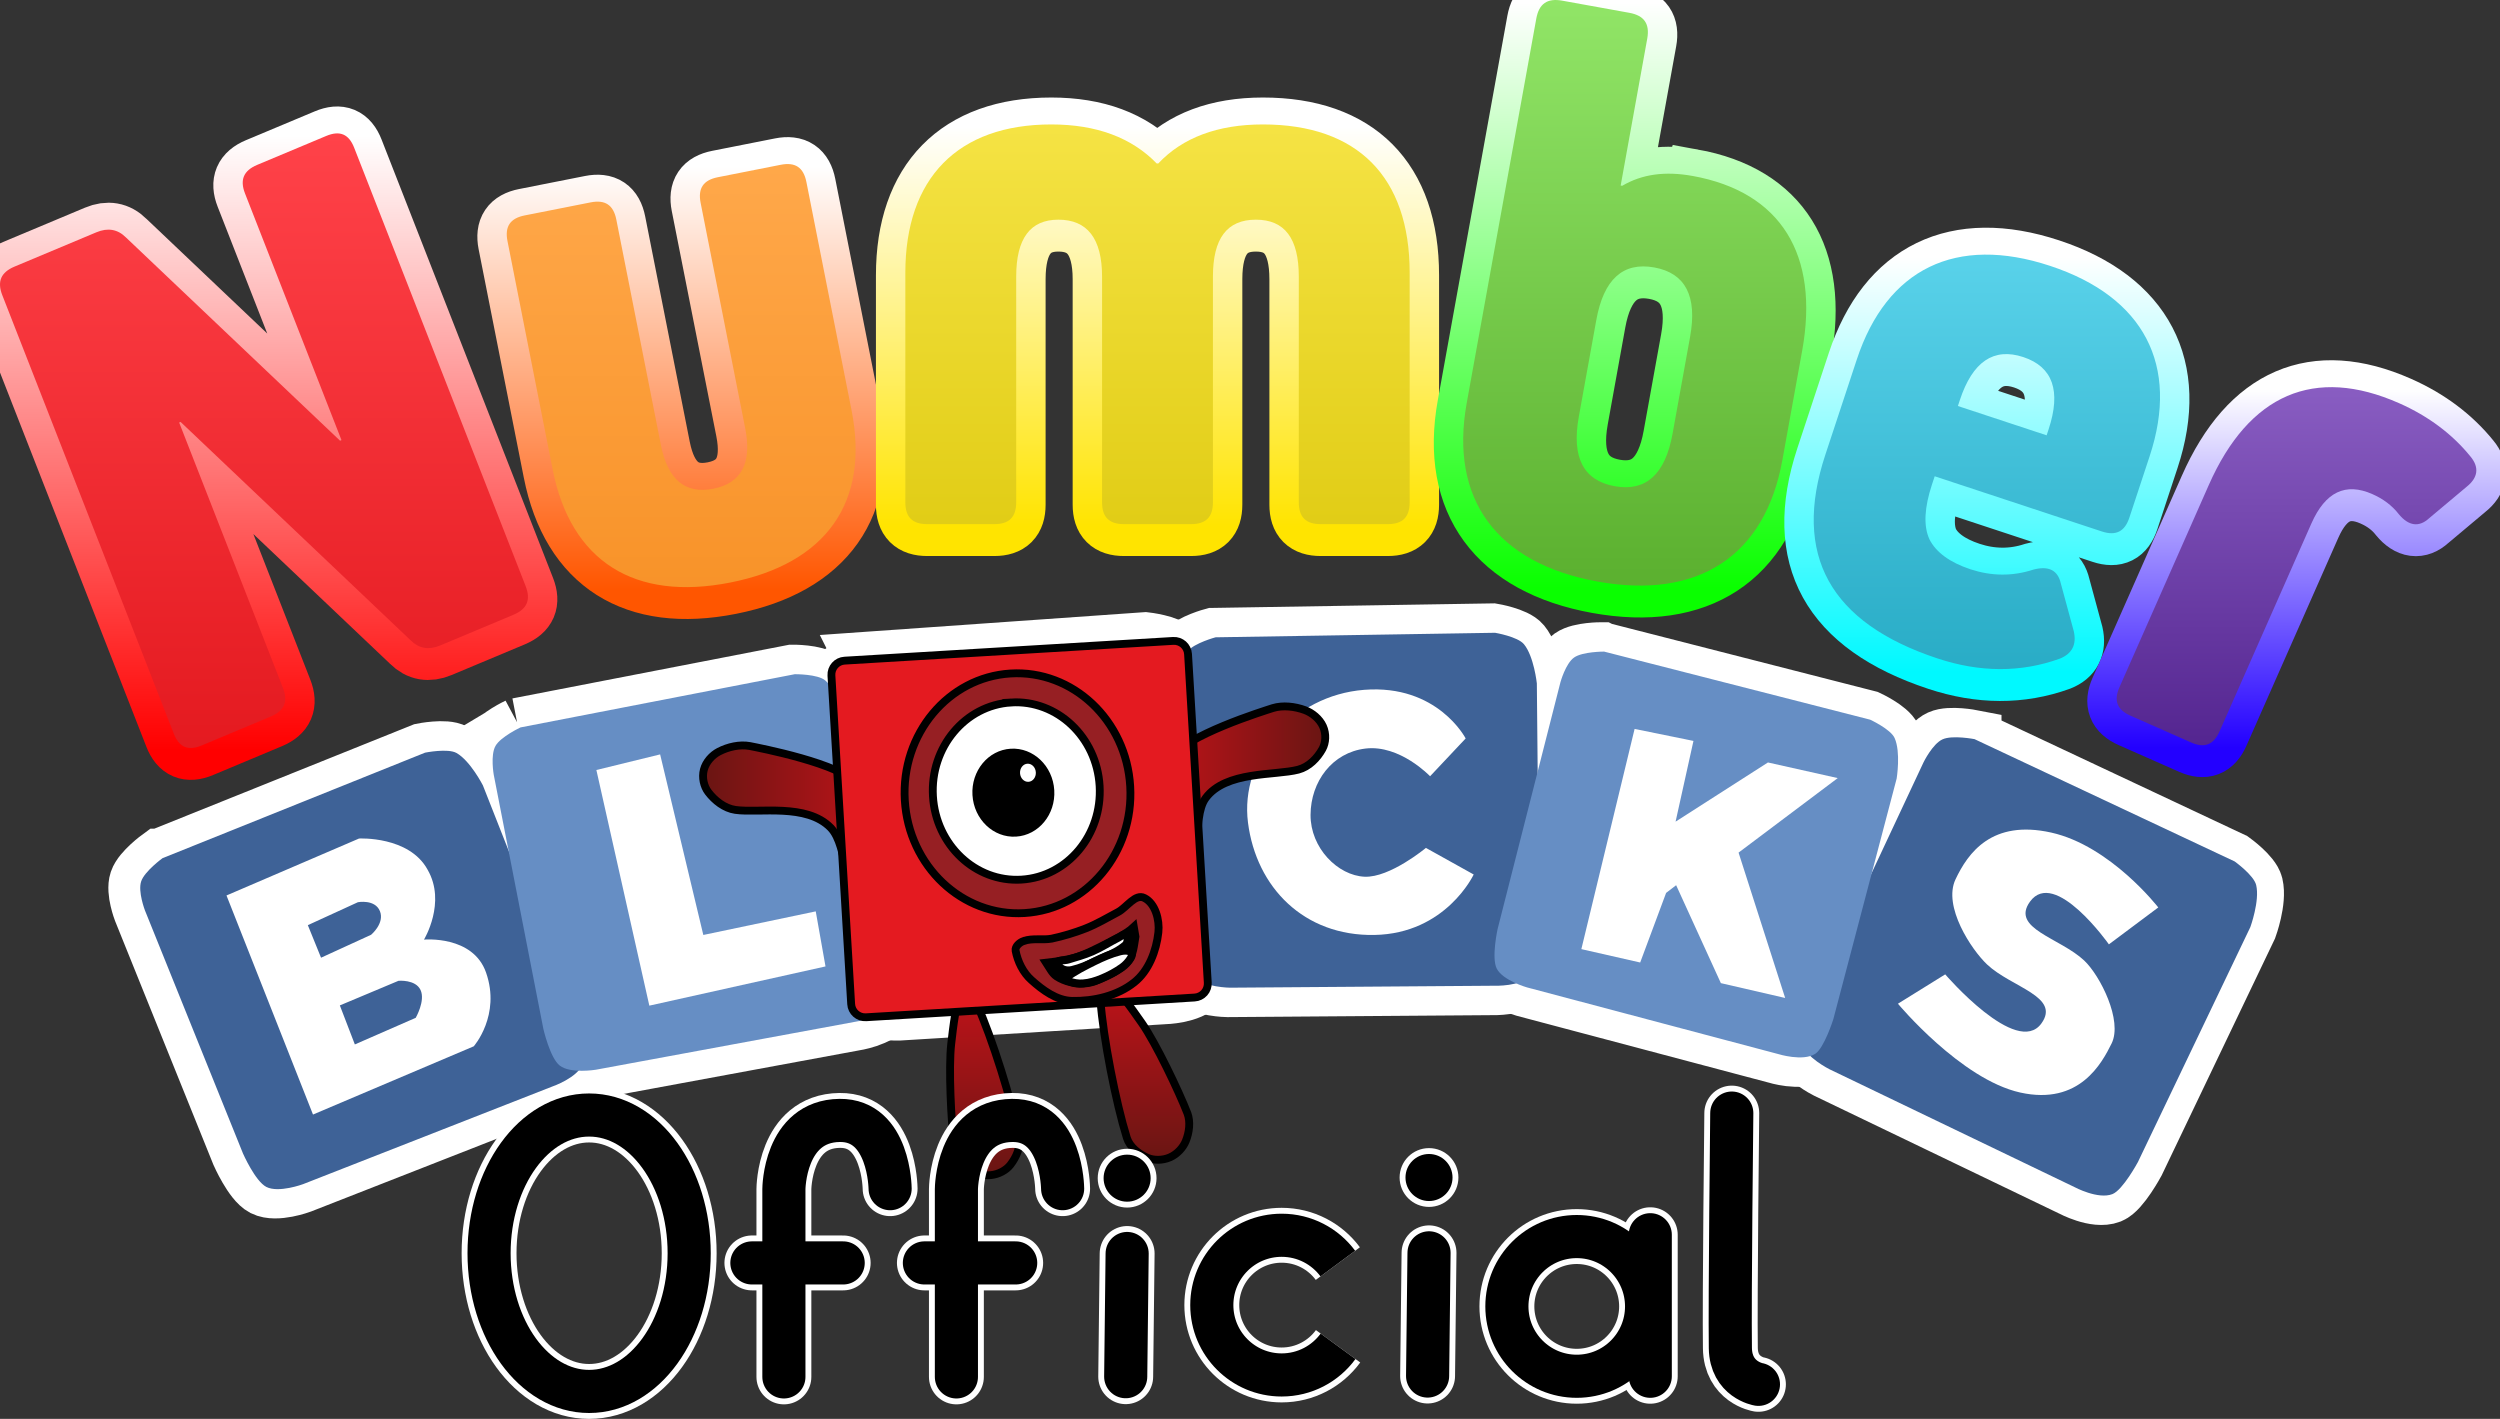 <svg version="1.1" xmlns="http://www.w3.org/2000/svg" xmlns:xlink="http://www.w3.org/1999/xlink" width="318.828" height="180.953" viewBox="0,0,318.828,180.953"><rect x="0" y="0" width="318.828" height="180.953" fill="#333333" stroke="none"/><defs><linearGradient x1="114.251" y1="96.275" x2="114.251" y2="174.655" gradientUnits="userSpaceOnUse" id="color-1"><stop offset="0" stop-color="#ffffff"/><stop offset="1" stop-color="#ff0000"/></linearGradient><linearGradient x1="167.459" y1="100.186" x2="167.459" y2="154.14" gradientUnits="userSpaceOnUse" id="color-2"><stop offset="0" stop-color="#ffffff"/><stop offset="1" stop-color="#ff5600"/></linearGradient><linearGradient x1="228.204" y1="95.135" x2="228.204" y2="146.108" gradientUnits="userSpaceOnUse" id="color-3"><stop offset="0" stop-color="#ffffff"/><stop offset="1" stop-color="#ffe400"/></linearGradient><linearGradient x1="289.063" y1="79.264" x2="289.063" y2="153.945" gradientUnits="userSpaceOnUse" id="color-4"><stop offset="0" stop-color="#ffffff"/><stop offset="1" stop-color="#0aff00"/></linearGradient><linearGradient x1="333.974" y1="111.737" x2="333.974" y2="164.597" gradientUnits="userSpaceOnUse" id="color-5"><stop offset="0" stop-color="#ffffff"/><stop offset="1" stop-color="#00f9ff"/></linearGradient><linearGradient x1="373.463" y1="128.639" x2="373.463" y2="174.303" gradientUnits="userSpaceOnUse" id="color-6"><stop offset="0" stop-color="#ffffff"/><stop offset="1" stop-color="#2300ff"/></linearGradient><linearGradient x1="114.251" y1="95.959" x2="114.251" y2="174.338" gradientUnits="userSpaceOnUse" id="color-7"><stop offset="0" stop-color="#ff4249"/><stop offset="1" stop-color="#e41a20"/></linearGradient><linearGradient x1="167.459" y1="99.869" x2="167.459" y2="153.824" gradientUnits="userSpaceOnUse" id="color-8"><stop offset="0" stop-color="#ffa84a"/><stop offset="1" stop-color="#f89329"/></linearGradient><linearGradient x1="228.204" y1="94.818" x2="228.204" y2="145.792" gradientUnits="userSpaceOnUse" id="color-9"><stop offset="0" stop-color="#f5e344"/><stop offset="1" stop-color="#e1cd16"/></linearGradient><linearGradient x1="289.063" y1="78.948" x2="289.063" y2="153.629" gradientUnits="userSpaceOnUse" id="color-10"><stop offset="0" stop-color="#91e567"/><stop offset="1" stop-color="#5bb02f"/></linearGradient><linearGradient x1="333.974" y1="111.421" x2="333.974" y2="164.281" gradientUnits="userSpaceOnUse" id="color-11"><stop offset="0" stop-color="#59d2ea"/><stop offset="1" stop-color="#29acc6"/></linearGradient><linearGradient x1="373.463" y1="128.323" x2="373.463" y2="173.987" gradientUnits="userSpaceOnUse" id="color-12"><stop offset="0" stop-color="#895dc2"/><stop offset="1" stop-color="#542590"/></linearGradient><linearGradient x1="170.246" y1="183.953" x2="192.543" y2="183.953" gradientUnits="userSpaceOnUse" id="color-13"><stop offset="0" stop-color="#691513"/><stop offset="1" stop-color="#c01319"/></linearGradient><linearGradient x1="228.475" y1="179.76" x2="249.6" y2="179.76" gradientUnits="userSpaceOnUse" id="color-14"><stop offset="0" stop-color="#c01319"/><stop offset="1" stop-color="#691513"/></linearGradient><linearGradient x1="226.574" y1="204.328" x2="226.574" y2="226.86" gradientUnits="userSpaceOnUse" id="color-15"><stop offset="0" stop-color="#c01319"/><stop offset="1" stop-color="#691513"/></linearGradient><linearGradient x1="206.173" y1="205.322" x2="206.173" y2="228.831" gradientUnits="userSpaceOnUse" id="color-16"><stop offset="0" stop-color="#c01319"/><stop offset="1" stop-color="#691513"/></linearGradient></defs><g transform="translate(-80.586,-78.948)"><g data-paper-data="{&quot;isPaintingLayer&quot;:true}" stroke-linejoin="miter" stroke-miterlimit="10" stroke-dasharray="" stroke-dashoffset="0" style="mix-blend-mode: normal"><g fill-rule="nonzero" stroke-width="7.5"><path d="M100.996,188.377l33.484,-13.458c0,0 2.899,-0.585 4.009,0.043c1.768,1 3.365,4.13 3.365,4.13l11.989,30.428c0,0 1.28,3.774 0.769,5.08c-0.706,1.804 -3.888,2.89 -3.888,2.89l-31.807,12.46c0,0 -3.111,1.154 -4.677,0.354c-1.423,-0.728 -2.982,-4.27 -2.982,-4.27l-12.502,-30.996c0,0 -0.921,-2.396 -0.482,-3.704c0.434,-1.292 2.721,-2.957 2.721,-2.957z" fill="#ffffff" stroke="#ffffff" stroke-linecap="round"/><path d="M146.651,171.7l34.981,-6.786c0,0 2.92,-0.025 3.879,0.792c1.527,1.3 2.491,4.633 2.491,4.633l5.933,31.742c0,0 0.536,3.898 -0.204,5.069c-1.022,1.617 -4.31,2.075 -4.31,2.075l-33.168,6.132c0,0 -3.232,0.537 -4.6,-0.532c-1.244,-0.972 -2.092,-4.698 -2.092,-4.698l-6.324,-32.389c0,0 -0.445,-2.495 0.225,-3.681c0.663,-1.171 3.191,-2.358 3.191,-2.358z" data-paper-data="{&quot;origRot&quot;:0}" fill="#ffffff" stroke="#ffffff" stroke-linecap="round"/><path d="M191.006,163.278l35.641,-2.508c0,0 2.909,0.33 3.764,1.259c1.362,1.48 1.917,4.914 1.917,4.914l2.053,32.315c0,0 0.06,3.945 -0.819,5.021c-1.213,1.486 -4.542,1.542 -4.542,1.542l-33.758,2.078c0,0 -3.282,0.142 -4.514,-1.088c-1.12,-1.118 -1.512,-4.93 -1.512,-4.93l-2.363,-33.006c0,0 -0.14,-2.538 0.671,-3.636c0.802,-1.085 3.462,-1.96 3.462,-1.96z" data-paper-data="{&quot;index&quot;:null}" fill="#ffffff" stroke="#ffffff" stroke-linecap="round"/><path d="M235.291,160.226l35.646,-0.577c0,0 2.881,0.485 3.683,1.457c1.277,1.548 1.645,4.999 1.645,4.999l0.303,32.307c0,0 -0.153,3.934 -1.087,4.958c-1.289,1.415 -4.609,1.291 -4.609,1.291l-33.746,0.25c0,0 -3.278,-0.035 -4.439,-1.327c-1.056,-1.175 -1.241,-4.993 -1.241,-4.993l-0.575,-33.012c0,0 -0.003,-2.536 0.865,-3.587c0.857,-1.038 3.555,-1.766 3.555,-1.766z" data-paper-data="{&quot;origRot&quot;:0}" fill="#ffffff" stroke="#ffffff" stroke-linecap="round"/><path d="M332.09,173.216l33.172,15.596c0,0 2.44,1.752 2.741,3.012c0.479,2.007 -0.744,5.36 -0.744,5.36l-14.339,29.965c0,0 -1.921,3.563 -3.247,4.086c-1.83,0.723 -4.839,-0.893 -4.839,-0.893l-31.27,-15.039c0,0 -3.011,-1.516 -3.498,-3.234c-0.443,-1.562 1.114,-5.172 1.114,-5.172l14.407,-30.74c0,0 1.145,-2.343 2.422,-2.92c1.261,-0.571 4.081,-0.022 4.081,-0.022z" data-paper-data="{&quot;origRot&quot;:0}" fill="#ffffff" stroke="#ffffff" stroke-linecap="round"/><path d="M284.844,162.05l33.933,8.683c0,0 2.605,1.206 3.113,2.335c0.81,1.798 0.264,5.164 0.264,5.164l-8.079,30.698c0,0 -1.164,3.689 -2.314,4.418c-1.588,1.007 -4.702,0.03 -4.702,0.03l-32.048,-8.502c0,0 -3.098,-0.882 -3.864,-2.407c-0.696,-1.387 0.117,-5.054 0.117,-5.054l8.004,-31.437c0,0 0.654,-2.404 1.748,-3.175c1.081,-0.762 3.827,-0.753 3.827,-0.753z" data-paper-data="{&quot;origRot&quot;:0}" fill="#ffffff" stroke="#ffffff" stroke-linecap="round"/><path d="M101.312,188.393l33.484,-13.458c0,0 2.899,-0.585 4.009,0.043c1.768,1 3.365,4.13 3.365,4.13l11.989,30.428c0,0 1.28,3.774 0.769,5.08c-0.706,1.804 -3.888,2.89 -3.888,2.89l-31.807,12.46c0,0 -3.111,1.154 -4.677,0.354c-1.423,-0.728 -2.982,-4.27 -2.982,-4.27l-12.502,-30.996c0,0 -0.921,-2.396 -0.482,-3.704c0.434,-1.292 2.721,-2.957 2.721,-2.957z" fill="#3e6297" stroke="none" stroke-linecap="round"/><path d="M135.115,189.858c2.426,4.182 -0.458,8.92 -0.458,8.92c0,0 6.241,-0.582 7.915,4.201c1.909,5.454 -1.567,9.405 -1.567,9.405l-20.502,8.704l-11.032,-27.94l16.905,-7.263c0,0 6.385,-0.34 8.74,3.972zM121.529,201.085l6.384,-2.925c0,0 1.754,-1.462 1.124,-3.014c-0.63,-1.552 -2.808,-1.137 -2.808,-1.137l-6.384,2.925zM125.84,212.147l7.763,-3.396c0,0 1.255,-2.173 0.616,-3.546c-0.639,-1.373 -2.813,-1.174 -2.813,-1.174l-7.479,3.139z" fill="#ffffff" stroke="none" stroke-linecap="butt"/><path d="M146.967,171.716l34.981,-6.786c0,0 2.92,-0.025 3.879,0.792c1.527,1.3 2.491,4.633 2.491,4.633l5.933,31.742c0,0 0.536,3.898 -0.204,5.069c-1.022,1.617 -4.31,2.075 -4.31,2.075l-33.168,6.132c0,0 -3.232,0.537 -4.6,-0.532c-1.244,-0.972 -2.092,-4.698 -2.092,-4.698l-6.324,-32.389c0,0 -0.445,-2.495 0.225,-3.681c0.663,-1.171 3.191,-2.358 3.191,-2.358z" data-paper-data="{&quot;origRot&quot;:0}" fill="#668ec4" stroke="none" stroke-linecap="round"/><g stroke="none"><path d="M191.18,163.103l35.641,-2.508c0,0 2.909,0.33 3.764,1.259c1.362,1.48 1.917,4.914 1.917,4.914l2.053,32.315c0,0 0.06,3.945 -0.819,5.021c-1.213,1.486 -4.542,1.542 -4.542,1.542l-33.758,2.078c0,0 -3.282,0.142 -4.514,-1.088c-1.12,-1.118 -1.512,-4.93 -1.512,-4.93l-2.363,-33.006c0,0 -0.14,-2.538 0.671,-3.636c0.802,-1.085 3.462,-1.96 3.462,-1.96z" data-paper-data="{&quot;index&quot;:null}" fill="#3e6297" stroke-linecap="round"/><path d="M194.4,184.98c-0.614,-8.785 6.009,-16.404 14.794,-17.018c8.785,-0.614 16.404,6.009 17.018,14.794c0.614,8.785 -6.009,16.404 -14.794,17.018c-8.785,0.614 -16.404,-6.009 -17.018,-14.794zM210.846,191.593c4.282,-0.299 7.51,-4.013 7.21,-8.294c-0.299,-4.282 -4.013,-7.51 -8.294,-7.21c-4.282,0.299 -7.51,4.013 -7.21,8.294c0.299,4.282 4.013,7.51 8.294,7.21z" fill="#ffffff" stroke-linecap="butt"/></g><path d="M164.773,175.157l5.508,23.029l14.338,-3.01l1.245,7.022l-22.468,5.001l-6.753,-30.051z" fill="#ffffff" stroke="none" stroke-linecap="round"/><path d="M235.608,160.224l35.646,-0.577c0,0 2.881,0.485 3.683,1.457c1.277,1.548 1.645,4.999 1.645,4.999l0.303,32.307c0,0 -0.153,3.934 -1.087,4.958c-1.289,1.415 -4.609,1.291 -4.609,1.291l-33.746,0.25c0,0 -3.278,-0.035 -4.439,-1.327c-1.056,-1.175 -1.241,-4.993 -1.241,-4.993l-0.575,-33.012c0,0 -0.003,-2.536 0.865,-3.587c0.857,-1.038 3.555,-1.766 3.555,-1.766z" data-paper-data="{&quot;origRot&quot;:0}" fill="#3e6297" stroke="none" stroke-linecap="round"/><path d="M255.856,198.184c-8.964,0.158 -15.051,-6.06 -16.112,-14.317c-1.061,-8.257 5.699,-16.229 14.804,-16.944c9.382,-0.737 12.955,6.2 12.955,6.2l-4.537,4.821c0,0 -3.854,-4.061 -8.244,-3.532c-4.251,0.513 -6.974,4.214 -7.001,8.448c-0.028,4.234 3.486,7.749 6.894,7.897c3.232,0.14 7.819,-3.675 7.819,-3.675l6.093,3.391c0,0 -3.524,7.55 -12.67,7.711z" fill="#ffffff" stroke="none" stroke-linecap="round"/><path d="M332.406,173.214l33.172,15.596c0,0 2.44,1.752 2.741,3.012c0.479,2.007 -0.744,5.36 -0.744,5.36l-14.339,29.965c0,0 -1.921,3.563 -3.247,4.086c-1.83,0.723 -4.839,-0.893 -4.839,-0.893l-31.27,-15.039c0,0 -3.011,-1.516 -3.498,-3.234c-0.443,-1.562 1.114,-5.172 1.114,-5.172l14.407,-30.74c0,0 1.145,-2.343 2.422,-2.92c1.261,-0.571 4.081,-0.022 4.081,-0.022z" data-paper-data="{&quot;origRot&quot;:0}" fill="#3e6297" stroke="none" stroke-linecap="round"/><path d="M349.877,212.033c-1.22,2.461 -4.084,7.931 -11.651,6.247c-7.567,-1.683 -15.593,-11.327 -15.593,-11.327l6.029,-3.743c0,0 9.117,10.613 12.267,6.258c2.491,-3.443 -3.836,-4.599 -6.925,-7.518c-2.017,-1.906 -5.653,-7.411 -4.032,-10.849c1.596,-3.385 4.635,-7.659 12.203,-5.975c7.567,1.683 13.659,9.55 13.659,9.55l-6.298,4.707c0,0 -6.913,-9.8 -10.064,-5.445c-2.491,3.443 3.836,4.599 6.925,7.518c2.017,1.906 4.93,7.653 3.481,10.577z" data-paper-data="{&quot;index&quot;:null}" fill="#ffffff" stroke="none" stroke-linecap="round"/><path d="M285.161,162.048l33.933,8.683c0,0 2.605,1.206 3.113,2.335c0.81,1.798 0.264,5.164 0.264,5.164l-8.079,30.698c0,0 -1.164,3.689 -2.314,4.418c-1.588,1.007 -4.702,0.03 -4.702,0.03l-32.048,-8.502c0,0 -3.098,-0.882 -3.864,-2.407c-0.696,-1.387 0.117,-5.054 0.117,-5.054l8.004,-31.437c0,0 0.654,-2.404 1.748,-3.175c1.081,-0.762 3.827,-0.753 3.827,-0.753z" data-paper-data="{&quot;origRot&quot;:0}" fill="#668ec4" stroke="none" stroke-linecap="round"/><path d="M294.346,191.839l-1.28,0.983l-3.306,8.876l-7.503,-1.706l6.791,-28.084l7.506,1.531l-2.28,10.295l11.779,-7.548l8.899,1.993l-12.645,9.503l5.942,18.539l-8.2,-1.893z" fill="#ffffff" stroke="none" stroke-linecap="round"/></g><g fill-rule="nonzero" stroke-width="7.5" stroke-linecap="butt"><g><path d="M136.724,161.581c-1.465,0.614 -2.724,0.393 -3.777,-0.664l-29.331,-27.844l-0.183,0.077l13.236,33.842c0.683,1.747 0.183,2.92 -1.557,3.65l-8.792,3.685c-1.74,0.73 -2.888,0.247 -3.571,-1.5l-21.868,-55.912c-0.683,-1.747 -0.183,-2.92 1.557,-3.65l10.44,-4.376c1.465,-0.614 2.724,-0.393 3.777,0.664l27.297,25.914l0.183,-0.077l-12.301,-31.451c-0.683,-1.747 -0.183,-2.92 1.557,-3.65l8.792,-3.685c1.74,-0.73 2.888,-0.247 3.571,1.5l21.868,55.912c0.683,1.747 0.183,2.92 -1.557,3.65z" fill="#ff4040" stroke="url(#color-1)"/><path d="M189.189,131.603c2.32,11.73 -3.247,19.534 -15.465,21.951c-12.218,2.416 -20.336,-2.682 -22.656,-14.411l-5.761,-29.128c-0.367,-1.857 0.338,-2.911 2.196,-3.278l8.406,-1.663c1.858,-0.367 2.911,0.338 3.278,2.196l5.684,28.737c0.87,4.399 3.074,6.299 6.691,5.583c3.617,-0.715 4.931,-3.311 4.061,-7.71l-5.684,-28.737c-0.367,-1.857 0.338,-2.911 2.196,-3.278l8.015,-1.585c1.857,-0.367 2.911,0.338 3.278,2.196z" fill="#f6ae45" stroke="url(#color-2)"/><path d="M241.644,95.135c12.046,0 18.717,6.67 18.717,18.916v29.27c0,1.892 -0.896,2.788 -2.788,2.788h-8.562c-1.892,0 -2.788,-0.896 -2.788,-2.788v-28.772c0,-4.878 -1.792,-7.268 -5.476,-7.268c-3.684,0 -5.476,2.389 -5.476,7.268v28.772c0,1.892 -0.896,2.788 -2.788,2.788h-8.562c-1.892,0 -2.788,-0.896 -2.788,-2.788v-28.772c0,-4.878 -1.892,-7.268 -5.575,-7.268c-3.584,0 -5.376,2.389 -5.376,7.268v28.772c0,1.892 -0.896,2.788 -2.788,2.788h-8.562c-1.892,0 -2.788,-0.896 -2.788,-2.788v-29.27c0,-12.046 6.67,-18.916 18.617,-18.916c5.774,0 10.254,1.692 13.44,4.978h0.199c3.086,-3.285 7.566,-4.978 13.341,-4.978z" fill="#ffc420" stroke="url(#color-3)"/><path d="M296.444,101.702c11.259,2.038 16.193,10.031 13.975,22.287l-2.525,13.95c-2.218,12.256 -10.736,17.814 -23.589,15.488c-12.853,-2.326 -18.883,-10.518 -16.665,-22.773l8.872,-49.023c0.343,-1.893 1.402,-2.628 3.295,-2.285l8.569,1.551c1.893,0.343 2.628,1.402 2.285,3.295l-3.39,18.732l0.199,0.036c2.535,-1.496 5.487,-1.888 8.974,-1.257zM296.125,122.225c0.938,-5.181 -0.586,-8.133 -4.572,-8.854c-3.986,-0.721 -6.447,1.509 -7.385,6.69l-2.236,12.355c-0.938,5.181 0.586,8.133 4.572,8.854c3.986,0.721 6.447,-1.509 7.385,-6.69z" fill="#b8d166" stroke="url(#color-4)"/><path d="M352.148,145.273c-0.592,1.792 -1.721,2.36 -3.513,1.769l-21.315,-7.038l-0.343,1.037c-0.965,2.924 -1.116,5.28 -0.326,7.005c0.821,1.631 2.584,2.945 5.225,3.817c2.641,0.872 5.342,0.927 8.041,0.04c1.946,-0.508 3.11,0.085 3.491,1.78l1.651,6.088c0.382,1.695 -0.212,2.859 -1.78,3.491c-4.989,1.804 -10.203,1.756 -15.578,-0.019c-13.77,-4.546 -18.537,-13.233 -14.333,-25.965l4.017,-12.166c3.83,-11.6 12.675,-15.897 24.653,-11.942c11.978,3.955 16.525,12.673 12.695,24.274zM341.596,134.782l0.249,-0.755c1.619,-4.904 0.543,-7.979 -3.23,-9.225c-3.772,-1.246 -6.468,0.584 -8.088,5.488l-0.249,0.755z" fill="#7db9e1" stroke="url(#color-5)"/><path d="M362.276,141.119c5.121,-11.592 13.482,-15.202 24.266,-10.437c3.774,1.667 6.832,3.985 9.122,6.823c1.12,1.354 0.964,2.681 -0.52,3.851l-4.779,4.01c-1.264,1.16 -2.591,1.003 -3.851,-0.52c-0.89,-1.145 -2.029,-1.971 -3.377,-2.566c-3.415,-1.509 -5.996,-0.286 -7.782,3.758l-11.712,26.509c-0.754,1.707 -1.92,2.159 -3.628,1.404l-7.728,-3.414c-1.707,-0.754 -2.159,-1.92 -1.404,-3.628z" fill="#6e5bad" stroke="url(#color-6)"/></g><path d="M136.724,161.265c-1.465,0.614 -2.724,0.393 -3.777,-0.664l-29.331,-27.844l-0.183,0.077l13.236,33.842c0.683,1.747 0.183,2.92 -1.557,3.65l-8.792,3.685c-1.74,0.73 -2.888,0.247 -3.571,-1.5l-21.868,-55.912c-0.683,-1.747 -0.183,-2.92 1.557,-3.65l10.44,-4.376c1.465,-0.614 2.724,-0.393 3.777,0.664l27.297,25.914l0.183,-0.077l-12.301,-31.451c-0.683,-1.747 -0.183,-2.92 1.557,-3.65l8.792,-3.685c1.74,-0.73 2.888,-0.247 3.571,1.5l21.868,55.912c0.683,1.747 0.183,2.92 -1.557,3.65z" fill="url(#color-7)" stroke="none"/><path d="M189.189,131.287c2.32,11.73 -3.247,19.534 -15.465,21.951c-12.218,2.416 -20.336,-2.682 -22.656,-14.411l-5.761,-29.128c-0.367,-1.857 0.338,-2.911 2.196,-3.278l8.406,-1.663c1.858,-0.367 2.911,0.338 3.278,2.196l5.684,28.737c0.87,4.399 3.074,6.299 6.691,5.583c3.617,-0.715 4.931,-3.311 4.061,-7.71l-5.684,-28.737c-0.367,-1.857 0.338,-2.911 2.196,-3.278l8.015,-1.585c1.857,-0.367 2.911,0.338 3.278,2.196z" fill="url(#color-8)" stroke="none"/><path d="M241.644,94.818c12.046,0 18.717,6.67 18.717,18.916v29.27c0,1.892 -0.896,2.788 -2.788,2.788h-8.562c-1.892,0 -2.788,-0.896 -2.788,-2.788v-28.772c0,-4.878 -1.792,-7.268 -5.476,-7.268c-3.684,0 -5.476,2.389 -5.476,7.268v28.772c0,1.892 -0.896,2.788 -2.788,2.788h-8.562c-1.892,0 -2.788,-0.896 -2.788,-2.788v-28.772c0,-4.878 -1.892,-7.268 -5.575,-7.268c-3.584,0 -5.376,2.389 -5.376,7.268v28.772c0,1.892 -0.896,2.788 -2.788,2.788h-8.562c-1.892,0 -2.788,-0.896 -2.788,-2.788v-29.27c0,-12.046 6.67,-18.916 18.617,-18.916c5.774,0 10.254,1.692 13.44,4.978h0.199c3.086,-3.285 7.566,-4.978 13.341,-4.978z" fill="url(#color-9)" stroke="none"/><path d="M296.444,101.386c11.259,2.038 16.193,10.031 13.975,22.287l-2.525,13.95c-2.218,12.256 -10.736,17.814 -23.589,15.488c-12.853,-2.326 -18.883,-10.518 -16.665,-22.773l8.872,-49.023c0.343,-1.893 1.402,-2.628 3.295,-2.285l8.569,1.551c1.893,0.343 2.628,1.402 2.285,3.295l-3.39,18.732l0.199,0.036c2.535,-1.496 5.487,-1.888 8.974,-1.257zM296.125,121.909c0.938,-5.181 -0.586,-8.133 -4.572,-8.854c-3.986,-0.721 -6.447,1.509 -7.385,6.69l-2.236,12.355c-0.938,5.181 0.586,8.133 4.572,8.854c3.986,0.721 6.447,-1.509 7.385,-6.69z" fill="url(#color-10)" stroke="none"/><path d="M352.148,144.957c-0.592,1.792 -1.721,2.36 -3.513,1.769l-21.315,-7.038l-0.343,1.037c-0.965,2.924 -1.116,5.28 -0.326,7.005c0.821,1.631 2.584,2.945 5.225,3.817c2.641,0.872 5.342,0.927 8.041,0.04c1.946,-0.508 3.11,0.085 3.491,1.78l1.651,6.088c0.382,1.695 -0.212,2.859 -1.78,3.491c-4.989,1.804 -10.203,1.756 -15.578,-0.019c-13.77,-4.546 -18.537,-13.233 -14.333,-25.965l4.017,-12.166c3.83,-11.6 12.675,-15.897 24.653,-11.942c11.978,3.955 16.525,12.673 12.695,24.274zM341.596,134.465l0.249,-0.755c1.619,-4.904 0.543,-7.979 -3.23,-9.225c-3.772,-1.246 -6.468,0.584 -8.088,5.488l-0.249,0.755z" fill="url(#color-11)" stroke="none"/><path d="M362.276,140.802c5.121,-11.592 13.482,-15.202 24.266,-10.437c3.774,1.667 6.832,3.985 9.122,6.823c1.12,1.354 0.964,2.681 -0.52,3.851l-4.779,4.01c-1.264,1.16 -2.591,1.003 -3.851,-0.52c-0.89,-1.145 -2.029,-1.971 -3.377,-2.566c-3.415,-1.509 -5.996,-0.286 -7.782,3.758l-11.712,26.509c-0.754,1.707 -1.92,2.159 -3.628,1.404l-7.728,-3.414c-1.707,-0.754 -2.159,-1.92 -1.404,-3.628z" fill="url(#color-12)" stroke="none"/></g><path d="M190.593,193.891c-2.365,0.14 -1.744,-7.009 -4.075,-9.386c-3.095,-3.156 -9.129,-1.834 -12.151,-2.268c-1.403,-0.205 -2.639,-1.195 -3.463,-2.278c-0.552,-0.728 -0.819,-1.84 -0.554,-2.846c0.265,-1.006 1.059,-1.864 1.911,-2.308c1.185,-0.617 2.66,-0.952 3.945,-0.715c1.101,0.224 11.714,2.231 13.89,4.979c4.636,5.854 1.435,14.767 0.498,14.823z" data-paper-data="{&quot;origRot&quot;:0,&quot;index&quot;:null}" fill="url(#color-13)" fill-rule="nonzero" stroke="#000000" stroke-width="1" stroke-linecap="butt"/><path d="M229.843,175.744c1.716,-2.967 12.016,-6.152 13.082,-6.498c1.248,-0.38 2.783,-0.214 4.076,0.263c0.929,0.344 1.871,1.104 2.307,2.07c0.436,0.966 0.357,2.098 -0.073,2.881c-0.643,1.166 -1.714,2.286 -3.086,2.647c-2.956,0.771 -9.23,0.142 -11.799,3.618c-1.935,2.618 -0.099,9.629 -2.494,9.757c-0.949,0.051 -5.669,-8.417 -2.014,-14.738z" data-paper-data="{&quot;origRot&quot;:0,&quot;index&quot;:null}" fill="url(#color-14)" fill-rule="nonzero" stroke="#000000" stroke-width="1" stroke-linecap="butt"/><path d="M221.908,204.358c0.915,0.209 3.148,3.415 4.309,5.079c1.771,2.536 4.715,8.689 5.814,11.521c0.386,1.06 0.235,2.389 -0.226,3.522c-0.332,0.814 -1.075,1.656 -2.026,2.071c-0.951,0.414 -2.069,0.392 -2.847,0.053c-1.158,-0.507 -2.273,-1.385 -2.641,-2.552c-1.378,-4.411 -3.023,-12.765 -3.364,-17.556c-0.085,-1.198 -0.057,-2.374 0.981,-2.137z" data-paper-data="{&quot;origRot&quot;:0,&quot;index&quot;:null}" fill="url(#color-15)" fill-rule="nonzero" stroke="#000000" stroke-width="1" stroke-linecap="butt"/><path d="M203.27,205.553c0.8,-0.702 1.384,0.319 1.879,1.413c1.98,4.376 4.509,12.507 5.395,17.042c0.232,1.202 -0.332,2.505 -1.109,3.502c-0.522,0.668 -1.495,1.22 -2.529,1.308c-1.034,0.088 -2.088,-0.299 -2.767,-0.857c-0.944,-0.777 -1.71,-1.875 -1.875,-2.991c-0.381,-3.013 -0.719,-9.826 -0.368,-12.899c0.23,-2.016 0.668,-5.898 1.373,-6.517z" data-paper-data="{&quot;origRot&quot;:0,&quot;index&quot;:null}" fill="url(#color-16)" fill-rule="nonzero" stroke="#000000" stroke-width="1" stroke-linecap="butt"/><path d="M186.619,165.096c-0.059,-0.987 0.693,-1.835 1.68,-1.894l41.905,-2.517c0.987,-0.059 1.835,0.693 1.894,1.68l2.517,41.905c0.028,0.474 -0.132,0.94 -0.448,1.295c-0.315,0.355 -0.758,0.571 -1.232,0.599l-41.905,2.517c-0.987,0.059 -1.835,-0.693 -1.894,-1.68v0z" data-paper-data="{&quot;index&quot;:null}" fill="#e41a20" fill-rule="evenodd" stroke="#000000" stroke-width="1" stroke-linecap="square"/><g fill-rule="nonzero" stroke="#000000" stroke-width="1" stroke-linecap="butt"><path d="M209.452,164.839c3.966,-0.244 7.659,1.248 10.424,3.853c2.764,2.606 4.6,6.326 4.847,10.541c0.248,4.215 -1.139,8.133 -3.578,11.058c-2.44,2.925 -5.932,4.858 -9.898,5.101c-3.965,0.244 -7.659,-1.248 -10.424,-3.853c-2.764,-2.606 -4.599,-6.326 -4.847,-10.541c-0.248,-4.215 1.139,-8.133 3.578,-11.058c2.44,-2.925 5.932,-4.858 9.898,-5.101z" data-paper-data="{&quot;origPos&quot;:null}" fill="#961f23"/><path d="M209.529,168.533c2.933,-0.18 5.664,0.923 7.708,2.849c2.044,1.927 3.401,4.678 3.585,7.795c0.183,3.117 -0.842,6.014 -2.646,8.178c-1.804,2.163 -4.387,3.592 -7.319,3.772c-2.932,0.18 -5.664,-0.923 -7.708,-2.849c-2.044,-1.927 -3.401,-4.678 -3.584,-7.795c-0.183,-3.117 0.842,-6.014 2.646,-8.177c1.804,-2.163 4.387,-3.592 7.319,-3.772z" data-paper-data="{&quot;origPos&quot;:null}" fill="#ffffff"/></g><g data-paper-data="{&quot;index&quot;:null}" fill-rule="nonzero" stroke="none" stroke-width="1" stroke-linecap="butt"><path d="M209.485,174.432c1.439,-0.086 2.781,0.463 3.786,1.421c1.005,0.958 1.674,2.325 1.767,3.871c0.093,1.547 -0.407,2.983 -1.291,4.055c-0.883,1.072 -2.15,1.778 -3.589,1.865c-1.439,0.086 -2.781,-0.463 -3.786,-1.421c-1.005,-0.958 -1.674,-2.325 -1.767,-3.871c-0.093,-1.547 0.408,-2.983 1.291,-4.055c0.883,-1.072 2.15,-1.778 3.589,-1.865z" data-paper-data="{&quot;origPos&quot;:null,&quot;index&quot;:null}" fill="#000000"/><path d="M212.342,176.64c0.195,0.198 0.325,0.48 0.344,0.799c0.019,0.319 -0.076,0.614 -0.246,0.834c-0.17,0.22 -0.414,0.365 -0.692,0.381c-0.278,0.017 -0.538,-0.098 -0.732,-0.296c-0.195,-0.198 -0.325,-0.48 -0.344,-0.799c-0.019,-0.319 0.076,-0.614 0.246,-0.834c0.17,-0.22 0.414,-0.365 0.692,-0.381c0.278,-0.017 0.538,0.098 0.732,0.296z" data-paper-data="{&quot;origPos&quot;:null,&quot;index&quot;:null}" fill="#ffffff"/></g><g fill-rule="nonzero" stroke="#000000" stroke-width="1" stroke-linecap="round"><path d="M211.123,198.961c1.156,-0.408 2.426,-0.09 3.596,-0.308c1.473,-0.318 2.935,-0.756 4.302,-1.293c1.436,-0.562 2.781,-1.369 4.15,-2.095c1.102,-0.584 2.208,-2.391 3.355,-1.799c1.4,0.693 1.966,2.801 1.788,4.395c-0.262,2.344 -1.22,4.911 -3.089,6.379c-2.139,1.71 -5.171,2.416 -7.922,2.353c-1.955,-0.045 -3.731,-1.358 -5.175,-2.653c-1.064,-0.937 -1.76,-2.367 -2.022,-3.75c-0.098,-0.522 0.514,-1.057 1.016,-1.229z" fill="#961f23"/><path d="M225.181,197.144l0.213,1.255c-0.19,1.095 -0.256,2.356 -0.981,3.193c-0.973,1.123 -2.46,1.687 -3.793,2.339c-0.565,0.275 -1.241,0.405 -1.885,0.461c-0.57,0.049 -1.127,-0.022 -1.655,-0.185c-0.616,-0.145 -1.222,-0.393 -1.737,-0.73c-0.314,-0.206 -0.563,-0.523 -0.76,-0.832l-0.591,-0.926l1.178,-0.14c1.053,-0.205 2.135,-0.313 3.144,-0.721c1.777,-0.678 3.475,-1.626 5.171,-2.517c0.452,-0.237 1.125,-0.696 1.274,-0.815z" fill="#000000"/><path d="M219.855,200.309c1.156,-0.5 2.242,-1.211 3.39,-1.789c0.303,-0.149 0.762,-0.593 0.964,-0.39c0.25,0.253 0.241,1.046 -0.095,1.339c-1.086,0.944 -2.504,1.436 -3.806,2.05c-0.953,0.449 -1.95,0.882 -2.993,1.124c-0.399,0.1 -0.862,0.077 -1.247,-0.117c-0.323,-0.162 -0.808,-0.599 -0.668,-0.853c0.173,-0.315 0.944,-0.2 1.405,-0.341c1.028,-0.314 2.067,-0.596 3.05,-1.022z" fill="#ffffff"/><path d="M221.102,203.735c-0.758,0.315 -1.564,0.571 -2.386,0.623c-0.63,0.065 -1.285,-0.075 -1.884,-0.278c-0.165,-0.056 -0.602,-0.196 -0.319,-0.413c1.119,-0.857 2.398,-1.485 3.664,-2.119c1.043,-0.511 2.125,-0.984 3.252,-1.268c0.458,-0.116 1.007,-0.152 1.414,0.097c0.208,0.119 0.089,0.519 -0.036,0.729c-0.282,0.474 -0.69,0.911 -1.123,1.218c-0.799,0.567 -1.657,1.027 -2.581,1.411z" fill="#ffffff"/></g><g fill-rule="nonzero" stroke="#ffffff"><g fill="none" stroke-width="7"><path d="M272.762,245.556c0,-4.92 3.988,-8.908 8.908,-8.908c4.92,0 8.908,3.988 8.908,8.908c0,4.92 -3.988,8.908 -8.908,8.908c-4.92,0 -8.908,-3.988 -8.908,-8.908z" stroke-linecap="butt"/><path d="M291.046,236.414v18.05" stroke-linecap="round"/></g><path d="M251.232,250.642c-1.62,2.216 -4.24,3.656 -7.195,3.656c-4.92,0 -8.908,-3.988 -8.908,-8.908c0,-4.92 3.988,-8.908 8.908,-8.908c2.937,0 5.542,1.421 7.164,3.613" fill="none" stroke-width="7" stroke-linecap="butt"/><g fill="none" stroke-width="7" stroke-linecap="round"><path d="M180.557,254.547v-23.942c0,0 0.037,-8.681 7.111,-8.768c6.37,-0.078 6.436,8.704 6.436,8.704"/><path d="M176.474,240.01h11.644"/></g><g><path d="M224.149,254.519l0.183,-15.711" fill="none" stroke-width="7" stroke-linecap="round"/><path d="M221.329,229.201c0,-1.657 1.343,-3 3,-3c1.657,0 3,1.343 3,3c0,1.657 -1.343,3 -3,3c-1.657,0 -3,-1.343 -3,-3z" fill="#000000" stroke-width="1.5" stroke-linecap="butt"/></g><path d="M304.842,255.494c0,0 -3.525,-0.581 -3.581,-4.626c-0.088,-6.317 0.181,-29.968 0.181,-29.968" fill="none" stroke-width="7" stroke-linecap="round"/><path d="M142.957,238.774c0,-9.735 5.713,-17.626 12.76,-17.626c7.047,0 12.76,7.892 12.76,17.626c0,9.735 -5.713,17.626 -12.76,17.626c-7.047,0 -12.76,-7.892 -12.76,-17.626z" fill="none" stroke-width="7" stroke-linecap="butt"/><g fill="none" stroke-width="7" stroke-linecap="round"><path d="M202.557,254.547v-23.942c0,0 0.037,-8.681 7.111,-8.768c6.37,-0.078 6.436,8.704 6.436,8.704"/><path d="M198.474,240.01h11.644"/></g><g><path d="M262.649,254.435l0.183,-15.711" fill="none" stroke-width="7" stroke-linecap="round"/><path d="M259.829,229.118c0,-1.657 1.343,-3 3,-3c1.657,0 3,1.343 3,3c0,1.657 -1.343,3 -3,3c-1.657,0 -3,-1.343 -3,-3z" fill="#000000" stroke-width="1.5" stroke-linecap="butt"/></g></g><g fill-rule="nonzero"><g fill="none" stroke="#000000" stroke-width="5.5"><path d="M272.762,245.556c0,-4.92 3.988,-8.908 8.908,-8.908c4.92,0 8.908,3.988 8.908,8.908c0,4.92 -3.988,8.908 -8.908,8.908c-4.92,0 -8.908,-3.988 -8.908,-8.908z" stroke-linecap="butt"/><path d="M291.046,236.414v18.05" stroke-linecap="round"/></g><path d="M251.232,250.642c-1.62,2.216 -4.24,3.656 -7.195,3.656c-4.92,0 -8.908,-3.988 -8.908,-8.908c0,-4.92 3.988,-8.908 8.908,-8.908c2.937,0 5.542,1.421 7.164,3.613" fill="none" stroke="#000000" stroke-width="5.5" stroke-linecap="butt"/><g fill="none" stroke="#000000" stroke-width="5.5" stroke-linecap="round"><path d="M180.557,254.547v-23.942c0,0 0.037,-8.681 7.111,-8.768c6.37,-0.078 6.436,8.704 6.436,8.704"/><path d="M176.474,240.01h11.644"/></g><g><path d="M224.149,254.519l0.183,-15.711" fill="none" stroke="#000000" stroke-width="5.5" stroke-linecap="round"/><path d="M221.329,229.201c0,-1.657 1.343,-3 3,-3c1.657,0 3,1.343 3,3c0,1.657 -1.343,3 -3,3c-1.657,0 -3,-1.343 -3,-3z" fill="#000000" stroke="none" stroke-width="0.5" stroke-linecap="butt"/></g><path d="M304.842,255.494c0,0 -3.525,-0.581 -3.581,-4.626c-0.088,-6.317 0.181,-29.968 0.181,-29.968" fill="none" stroke="#000000" stroke-width="5.5" stroke-linecap="round"/><path d="M142.957,238.774c0,-9.735 5.713,-17.626 12.76,-17.626c7.047,0 12.76,7.892 12.76,17.626c0,9.735 -5.713,17.626 -12.76,17.626c-7.047,0 -12.76,-7.892 -12.76,-17.626z" fill="none" stroke="#000000" stroke-width="5.5" stroke-linecap="butt"/><g fill="none" stroke="#000000" stroke-width="5.5" stroke-linecap="round"><path d="M202.557,254.547v-23.942c0,0 0.037,-8.681 7.111,-8.768c6.37,-0.078 6.436,8.704 6.436,8.704"/><path d="M198.474,240.01h11.644"/></g><g><path d="M262.649,254.435l0.183,-15.711" fill="none" stroke="#000000" stroke-width="5.5" stroke-linecap="round"/><path d="M259.829,229.118c0,-1.657 1.343,-3 3,-3c1.657,0 3,1.343 3,3c0,1.657 -1.343,3 -3,3c-1.657,0 -3,-1.343 -3,-3z" fill="#000000" stroke="none" stroke-width="0.5" stroke-linecap="butt"/></g></g></g></g></svg>
